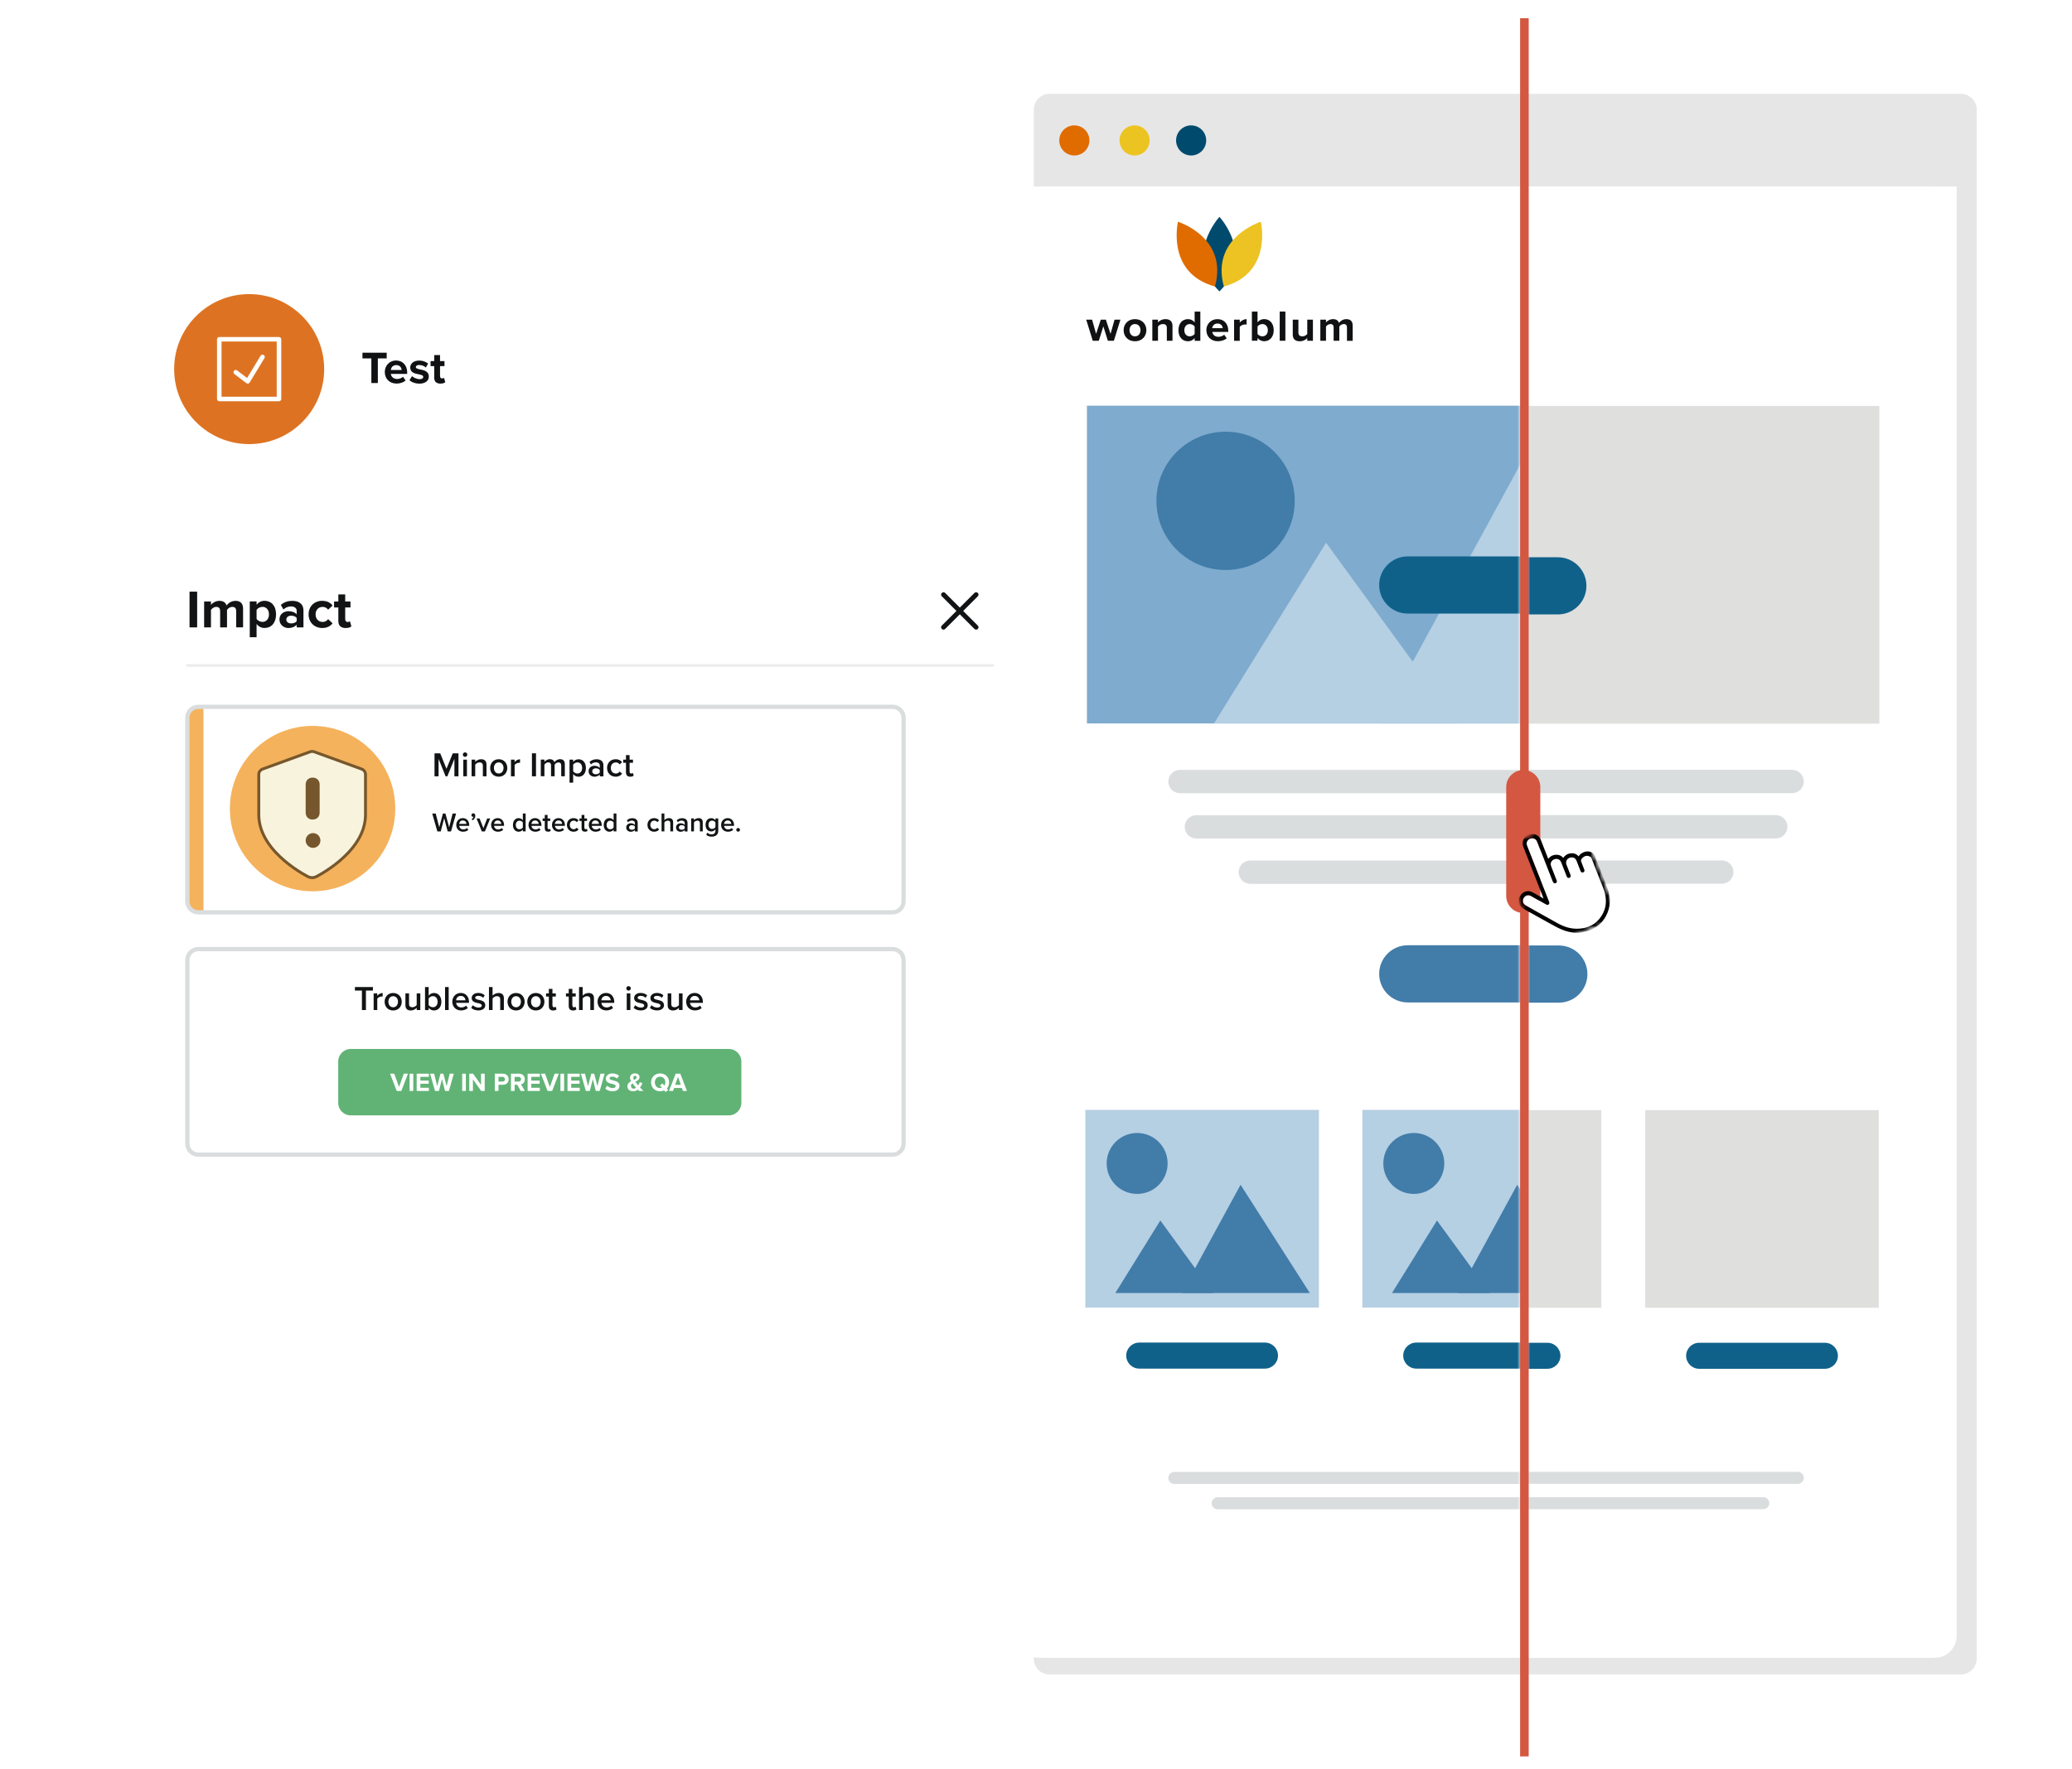 <?xml version="1.0" encoding="UTF-8"?>
<svg xmlns="http://www.w3.org/2000/svg" width="480" height="410" viewBox="0 0 480 410" fill="none">
  <g filter="url(#filter0_d_1_109)">
    <path d="M450.44 17.89H239.25C237.251 17.89 235.63 19.511 235.63 21.51V380.52C235.63 382.519 237.251 384.14 239.25 384.14H450.44C452.439 384.14 454.06 382.519 454.06 380.52V21.51C454.06 19.511 452.439 17.89 450.44 17.89Z" fill="#E7E6E7"></path>
  </g>
  <path d="M235.63 43.23H447.72V384.14H240.67C237.89 384.14 235.63 381.88 235.63 379.1V43.23Z" fill="white"></path>
  <path d="M241.19 43.23H453.28V379.1C453.28 381.88 451.02 384.14 448.24 384.14H241.19V43.23Z" fill="white"></path>
  <path d="M248.88 36.03C250.807 36.03 252.37 34.468 252.37 32.54C252.37 30.613 250.807 29.05 248.88 29.05C246.953 29.05 245.39 30.613 245.39 32.54C245.39 34.468 246.953 36.03 248.88 36.03Z" fill="#E06C00"></path>
  <path d="M262.84 36.03C264.767 36.03 266.33 34.468 266.33 32.54C266.33 30.613 264.767 29.05 262.84 29.05C260.912 29.05 259.35 30.613 259.35 32.54C259.35 34.468 260.912 36.03 262.84 36.03Z" fill="#ECC422"></path>
  <path d="M275.94 36.03C277.867 36.03 279.43 34.468 279.43 32.54C279.43 30.613 277.867 29.05 275.94 29.05C274.013 29.05 272.45 30.613 272.45 32.54C272.45 34.468 274.013 36.03 275.94 36.03Z" fill="#004B6D"></path>
  <mask id="mask0_1_109" style="mask-type:luminance" maskUnits="userSpaceOnUse" x="245" y="48" width="108" height="318">
    <path d="M352.17 48.45H245.22V365.39H352.17V48.45Z" fill="white"></path>
  </mask>
  <g mask="url(#mask0_1_109)">
    <path d="M434.12 94.01H251.8V167.64H434.12V94.01Z" fill="#7EABCE"></path>
    <path d="M305.54 257.19H251.43V303H305.54V257.19Z" fill="#B5CFE3"></path>
    <path d="M293.04 311.11H263.92C262.252 311.11 260.9 312.46 260.9 314.125C260.9 315.79 262.252 317.14 263.92 317.14H293.04C294.708 317.14 296.06 315.79 296.06 314.125C296.06 312.46 294.708 311.11 293.04 311.11Z" fill="#0F618A"></path>
    <path d="M369.71 257.19H315.6V303H369.71V257.19Z" fill="#B5CFE3"></path>
    <path d="M357.21 311.11H328.09C326.422 311.11 325.07 312.46 325.07 314.125C325.07 315.79 326.422 317.14 328.09 317.14H357.21C358.878 317.14 360.23 315.79 360.23 314.125C360.23 312.46 358.878 311.11 357.21 311.11Z" fill="#0F618A"></path>
    <path d="M359.87 219.04H326.12C322.464 219.04 319.5 222.004 319.5 225.66V225.67C319.5 229.326 322.464 232.29 326.12 232.29H359.87C363.526 232.29 366.49 229.326 366.49 225.67V225.66C366.49 222.004 363.526 219.04 359.87 219.04Z" fill="#427CA9"></path>
    <path d="M307.2 125.76L281.23 167.64H337.72L307.2 125.76Z" fill="#B5CFE3"></path>
    <path d="M353.54 105.12L319.48 167.64H393.54L353.54 105.12Z" fill="#B5CFE3"></path>
    <path d="M268.8 282.82L258.38 299.62H281.04L268.8 282.82Z" fill="#427CA9"></path>
    <path d="M287.39 274.54L273.73 299.62H303.43L287.39 274.54Z" fill="#427CA9"></path>
    <path d="M283.92 132.08C292.768 132.08 299.94 124.908 299.94 116.06C299.94 107.212 292.768 100.04 283.92 100.04C275.072 100.04 267.9 107.212 267.9 116.06C267.9 124.908 275.072 132.08 283.92 132.08Z" fill="#427CA9"></path>
    <path d="M263.43 276.66C267.329 276.66 270.49 273.499 270.49 269.6C270.49 265.701 267.329 262.54 263.43 262.54C259.531 262.54 256.37 265.701 256.37 269.6C256.37 273.499 259.531 276.66 263.43 276.66Z" fill="#427CA9"></path>
    <path d="M332.89 282.82L322.47 299.62H345.13L332.89 282.82Z" fill="#427CA9"></path>
    <path d="M351.48 274.54L337.81 299.62H367.52L351.48 274.54Z" fill="#427CA9"></path>
    <path d="M327.52 276.66C331.419 276.66 334.58 273.499 334.58 269.6C334.58 265.701 331.419 262.54 327.52 262.54C323.621 262.54 320.46 265.701 320.46 269.6C320.46 273.499 323.621 276.66 327.52 276.66Z" fill="#427CA9"></path>
    <path d="M282.5 50.25C282.5 50.25 274.16 59.19 282.5 67.53C290.84 59.19 282.5 50.25 282.5 50.25Z" fill="#004B6D"></path>
    <g style="mix-blend-mode:multiply">
      <path d="M272.89 51.38C272.89 51.38 270.08 63.28 281.46 66.39C284.57 55.02 272.89 51.38 272.89 51.38Z" fill="#E06C00"></path>
    </g>
    <g style="mix-blend-mode:multiply">
      <path d="M292.09 51.38C292.09 51.38 294.9 63.28 283.52 66.39C280.41 55.02 292.09 51.38 292.09 51.38Z" fill="#ECC323"></path>
    </g>
    <path d="M256.65 78.96L255.6 75.63L254.55 78.96H253.15L251.63 74.07H252.99L253.92 77.36L255.01 74.07H256.18L257.27 77.36L258.2 74.07H259.56L258.04 78.96H256.65Z" fill="#0F1112"></path>
    <path d="M260.3 76.51C260.3 75.12 261.29 73.95 262.93 73.95C264.57 73.95 265.57 75.12 265.57 76.51C265.57 77.9 264.58 79.08 262.93 79.08C261.28 79.08 260.3 77.9 260.3 76.51ZM264.21 76.51C264.21 75.75 263.75 75.09 262.93 75.09C262.11 75.09 261.66 75.75 261.66 76.51C261.66 77.27 262.11 77.94 262.93 77.94C263.75 77.94 264.21 77.28 264.21 76.51Z" fill="#0F1112"></path>
    <path d="M270.31 78.96V76C270.31 75.32 269.95 75.09 269.39 75.09C268.87 75.09 268.47 75.37 268.26 75.67V78.96H266.95V74.07H268.26V74.71C268.58 74.34 269.19 73.95 270 73.95C271.09 73.95 271.62 74.56 271.62 75.51V78.96H270.31Z" fill="#0F1112"></path>
    <path d="M276.75 78.96V78.33C276.36 78.82 275.81 79.08 275.21 79.08C273.95 79.08 273 78.15 273 76.52C273 74.89 273.94 73.95 275.21 73.95C275.8 73.95 276.35 74.2 276.75 74.7V72.21H278.07V78.97H276.75V78.96ZM276.75 77.38V75.65C276.53 75.33 276.06 75.09 275.62 75.09C274.88 75.09 274.36 75.67 274.36 76.52C274.36 77.37 274.88 77.94 275.62 77.94C276.06 77.94 276.54 77.71 276.75 77.38Z" fill="#0F1112"></path>
    <path d="M279.46 76.51C279.46 75.09 280.52 73.95 282.04 73.95C283.56 73.95 284.54 75.04 284.54 76.64V76.92H280.84C280.92 77.54 281.43 78.05 282.27 78.05C282.69 78.05 283.28 77.87 283.6 77.56L284.18 78.39C283.69 78.84 282.9 79.07 282.13 79.07C280.61 79.07 279.47 78.07 279.47 76.5L279.46 76.51ZM282.04 74.97C281.23 74.97 280.87 75.57 280.81 76.05H283.26C283.23 75.58 282.9 74.97 282.03 74.97H282.04Z" fill="#0F1112"></path>
    <path d="M285.89 78.96V74.07H287.2V74.74C287.55 74.3 288.17 73.95 288.79 73.95V75.21C288.7 75.19 288.57 75.18 288.43 75.18C288 75.18 287.42 75.42 287.2 75.74V78.97H285.89V78.96Z" fill="#0F1112"></path>
    <path d="M290.01 78.96V72.2H291.32V74.69C291.71 74.19 292.27 73.94 292.86 73.94C294.13 73.94 295.07 74.91 295.07 76.51C295.07 78.11 294.12 79.07 292.86 79.07C292.26 79.07 291.71 78.81 291.32 78.32V78.95H290.01V78.96ZM292.44 77.94C293.2 77.94 293.71 77.37 293.71 76.52C293.71 75.67 293.2 75.09 292.44 75.09C292.02 75.09 291.53 75.33 291.32 75.66V77.39C291.54 77.7 292.02 77.94 292.44 77.94Z" fill="#0F1112"></path>
    <path d="M296.46 78.96V72.2H297.77V78.96H296.46Z" fill="#0F1112"></path>
    <path d="M302.84 78.96V78.34C302.5 78.72 301.9 79.08 301.09 79.08C300 79.08 299.48 78.49 299.48 77.54V74.07H300.79V77.04C300.79 77.72 301.15 77.94 301.71 77.94C302.22 77.94 302.62 77.67 302.84 77.38V74.07H304.15V78.96H302.84Z" fill="#0F1112"></path>
    <path d="M312.04 78.96V75.87C312.04 75.41 311.83 75.09 311.3 75.09C310.84 75.09 310.45 75.39 310.27 75.66V78.96H308.95V75.87C308.95 75.41 308.74 75.09 308.21 75.09C307.76 75.09 307.37 75.39 307.18 75.67V78.96H305.87V74.07H307.18V74.71C307.39 74.42 308.05 73.95 308.81 73.95C309.57 73.95 310.01 74.28 310.19 74.84C310.48 74.39 311.14 73.95 311.9 73.95C312.82 73.95 313.36 74.43 313.36 75.43V78.97H312.04V78.96Z" fill="#0F1112"></path>
    <path d="M359.87 128.93H326.12C322.464 128.93 319.5 131.894 319.5 135.55V135.56C319.5 139.216 322.464 142.18 326.12 142.18H359.87C363.526 142.18 366.49 139.216 366.49 135.56V135.55C366.49 131.894 363.526 128.93 359.87 128.93Z" fill="#0F618A"></path>
    <path d="M415.26 178.4H273.36C271.863 178.4 270.65 179.611 270.65 181.105C270.65 182.599 271.863 183.81 273.36 183.81H415.26C416.757 183.81 417.97 182.599 417.97 181.105C417.97 179.611 416.757 178.4 415.26 178.4Z" fill="#DADDDE"></path>
    <path d="M411.46 188.9H277.15C275.653 188.9 274.44 190.111 274.44 191.605C274.44 193.099 275.653 194.31 277.15 194.31H411.46C412.957 194.31 414.17 193.099 414.17 191.605C414.17 190.111 412.957 188.9 411.46 188.9Z" fill="#DADDDE"></path>
    <path d="M398.96 199.4H289.65C288.153 199.4 286.94 200.611 286.94 202.105C286.94 203.599 288.153 204.81 289.65 204.81H398.96C400.457 204.81 401.67 203.599 401.67 202.105C401.67 200.611 400.457 199.4 398.96 199.4Z" fill="#DADDDE"></path>
    <path d="M416.58 341.08H272.04C271.272 341.08 270.65 341.702 270.65 342.47V342.48C270.65 343.248 271.272 343.87 272.04 343.87H416.58C417.348 343.87 417.97 343.248 417.97 342.48V342.47C417.97 341.702 417.348 341.08 416.58 341.08Z" fill="#DADDDE"></path>
    <path d="M408.57 346.95H282.09C281.322 346.95 280.7 347.572 280.7 348.34V348.35C280.7 349.118 281.322 349.74 282.09 349.74H408.57C409.338 349.74 409.96 349.118 409.96 348.35V348.34C409.96 347.572 409.338 346.95 408.57 346.95Z" fill="#DADDDE"></path>
  </g>
  <mask id="mask1_1_109" style="mask-type:luminance" maskUnits="userSpaceOnUse" x="353" y="54" width="89" height="318">
    <path d="M441.65 54.8H353.77V371.25H441.65V54.8Z" fill="white"></path>
  </mask>
  <g mask="url(#mask1_1_109)">
    <path d="M435.37 94.06H253.05V167.69H435.37V94.06Z" fill="#DFDFDE"></path>
    <path d="M415.16 178.38H273.26C271.763 178.38 270.55 179.591 270.55 181.085C270.55 182.579 271.763 183.79 273.26 183.79H415.16C416.657 183.79 417.87 182.579 417.87 181.085C417.87 179.591 416.657 178.38 415.16 178.38Z" fill="#DADDDE"></path>
    <path d="M411.37 188.88H277.06C275.563 188.88 274.35 190.091 274.35 191.585C274.35 193.079 275.563 194.29 277.06 194.29H411.37C412.867 194.29 414.08 193.079 414.08 191.585C414.08 190.091 412.867 188.88 411.37 188.88Z" fill="#DADDDE"></path>
    <path d="M398.87 199.38H289.56C288.063 199.38 286.85 200.591 286.85 202.085C286.85 203.579 288.063 204.79 289.56 204.79H398.87C400.367 204.79 401.58 203.579 401.58 202.085C401.58 200.591 400.367 199.38 398.87 199.38Z" fill="#DADDDE"></path>
    <path d="M416.48 341.05H271.94C271.172 341.05 270.55 341.672 270.55 342.44V342.45C270.55 343.218 271.172 343.84 271.94 343.84H416.48C417.248 343.84 417.87 343.218 417.87 342.45V342.44C417.87 341.672 417.248 341.05 416.48 341.05Z" fill="#DADDDE"></path>
    <path d="M408.48 346.93H282C281.232 346.93 280.61 347.552 280.61 348.32V348.33C280.61 349.098 281.232 349.72 282 349.72H408.48C409.248 349.72 409.87 349.098 409.87 348.33V348.32C409.87 347.552 409.248 346.93 408.48 346.93Z" fill="#DADDDE"></path>
    <path d="M370.96 257.24H316.85V303.05H370.96V257.24Z" fill="#DFDFDE"></path>
    <path d="M358.47 311.15H329.35C327.682 311.15 326.33 312.5 326.33 314.165C326.33 315.83 327.682 317.18 329.35 317.18H358.47C360.138 317.18 361.49 315.83 361.49 314.165C361.49 312.5 360.138 311.15 358.47 311.15Z" fill="#0F618A"></path>
    <path d="M435.24 257.24H381.13V303.05H435.24V257.24Z" fill="#DFDFDE"></path>
    <path d="M422.75 311.15H393.63C391.962 311.15 390.61 312.5 390.61 314.165C390.61 315.83 391.962 317.18 393.63 317.18H422.75C424.418 317.18 425.77 315.83 425.77 314.165C425.77 312.5 424.418 311.15 422.75 311.15Z" fill="#0F618A"></path>
    <path d="M361.12 219.09H327.37C323.714 219.09 320.75 222.054 320.75 225.71V225.72C320.75 229.376 323.714 232.34 327.37 232.34H361.12C364.776 232.34 367.74 229.376 367.74 225.72V225.71C367.74 222.054 364.776 219.09 361.12 219.09Z" fill="#427CA9"></path>
    <path d="M360.89 129.13H327.14C323.484 129.13 320.52 132.094 320.52 135.75V135.76C320.52 139.416 323.484 142.38 327.14 142.38H360.89C364.546 142.38 367.51 139.416 367.51 135.76V135.75C367.51 132.094 364.546 129.13 360.89 129.13Z" fill="#0F618A"></path>
  </g>
  <path d="M354.14 4.22H352.15V407H354.14V4.22Z" fill="#D45741"></path>
  <path d="M356.83 182.38C356.83 180.198 355.062 178.43 352.88 178.43C350.698 178.43 348.93 180.198 348.93 182.38V207.61C348.93 209.792 350.698 211.56 352.88 211.56C355.062 211.56 356.83 209.792 356.83 207.61V182.38Z" fill="#D45741"></path>
  <mask id="mask2_1_109" style="mask-type:luminance" maskUnits="userSpaceOnUse" x="346" y="188" width="30" height="33">
    <path d="M365.786 188.855L346.801 196.295L356.204 220.288L375.188 212.848L365.786 188.855Z" fill="white"></path>
  </mask>
  <g mask="url(#mask2_1_109)">
    <mask id="mask3_1_109" style="mask-type:luminance" maskUnits="userSpaceOnUse" x="346" y="188" width="30" height="33">
      <path d="M365.786 188.855L346.801 196.295L356.204 220.288L375.188 212.848L365.786 188.855Z" fill="white"></path>
    </mask>
    <g mask="url(#mask3_1_109)">
      <path d="M368.14 198.38C367.61 198.17 367.14 198.28 366.72 198.65C366.34 198.98 366.13 199.21 366.32 199.72C366.54 200.31 366.78 200.9 367.01 201.5C367.13 201.81 366.97 202.09 366.65 202.14C366.42 202.18 366.24 202.07 366.15 201.82C365.8 200.93 365.56 200.3 365.21 199.42C365.01 198.91 364.58 198.63 364.05 198.65C363.25 198.67 362.49 199.42 362.89 200.39C363.24 201.25 363.47 201.86 363.8 202.72C363.93 203.04 363.8 203.31 363.49 203.39C363.24 203.46 363.04 203.34 362.93 203.05C362.49 201.92 362.15 201.05 361.7 199.92C361.66 199.83 361.63 199.74 361.58 199.65C361.3 199.09 360.7 198.86 360.08 199.08C359.46 199.29 359.12 199.85 359.24 200.45C359.26 200.57 359.3 200.68 359.34 200.79C359.79 201.95 360.14 202.85 360.6 204.01C360.68 204.2 360.66 204.37 360.51 204.52C360.37 204.66 360.13 204.72 359.98 204.61C359.87 204.53 359.77 204.39 359.71 204.26C358.7 201.69 357.34 198.23 356.13 195.14C356.1 195.07 356.07 194.99 356.04 194.92C355.84 194.46 355.41 194.19 354.92 194.21C354.08 194.24 353.36 195 353.75 195.96C354.57 198 355.6 200.68 356.41 202.73C357.22 204.8 358.03 206.87 358.85 208.95C358.96 209.23 358.93 209.41 358.76 209.57C358.59 209.72 358.4 209.72 358.14 209.57C357.04 208.95 355.76 208.23 354.66 207.62C354.37 207.46 354.06 207.38 353.72 207.48C353.21 207.62 352.83 208.08 352.77 208.61C352.71 209.12 352.95 209.55 353.47 209.84C355.87 211.17 358.43 212.61 360.83 213.94C362.23 214.72 363.71 215.22 365.33 215.21C367.75 215.19 369.72 214.27 371.03 212.19C372.16 210.41 372.24 208.48 371.65 206.5C371.56 206.2 371.45 205.91 371.33 205.62C370.46 203.4 369.59 201.18 368.72 198.96C368.58 198.61 368.5 198.56 368.14 198.41" fill="white"></path>
      <path d="M357.57 208.17L357.46 207.88C356.03 204.24 354.36 199.98 352.94 196.34C352.85 196.11 352.78 195.86 352.75 195.61C352.63 194.61 353.29 193.68 354.28 193.38C355.49 193.02 356.51 193.51 356.97 194.69C357.39 195.76 358.16 197.72 358.58 198.8L358.66 199.01C359.1 198.45 359.66 198.13 360.35 198.07C361.05 198.01 361.65 198.24 362.14 198.78C362.56 198.18 363.12 197.82 363.85 197.73C364.58 197.65 365.19 197.87 365.7 198.43C365.92 198.11 366.19 197.84 366.53 197.65C367.68 197 369.02 197.21 369.51 198.44C370.48 200.88 371.45 203.31 372.37 205.77C373.09 207.67 373.16 209.61 372.38 211.53C371.53 213.61 370.01 215.01 367.88 215.72C365.83 216.4 363.79 216.22 361.83 215.41C360.84 215 359.9 214.46 358.95 213.94C357.01 212.88 354.91 211.69 352.98 210.62C352.22 210.19 351.79 209.56 351.84 208.66C351.9 207.51 352.84 206.54 353.92 206.5C354.38 206.48 354.79 206.63 355.18 206.85C355.9 207.25 356.79 207.76 357.56 208.19M356.42 202.73C357.23 204.8 358.04 206.87 358.86 208.95C358.97 209.23 358.94 209.41 358.77 209.57C358.6 209.72 358.41 209.72 358.15 209.57C357.05 208.95 355.77 208.23 354.67 207.62C354.38 207.46 354.07 207.38 353.73 207.48C353.22 207.62 352.84 208.08 352.78 208.61C352.72 209.12 352.96 209.55 353.48 209.84C355.88 211.17 358.44 212.61 360.84 213.94C362.24 214.72 363.72 215.22 365.34 215.21C367.76 215.19 369.73 214.27 371.04 212.19C372.17 210.41 372.25 208.48 371.66 206.5C371.57 206.2 371.46 205.91 371.34 205.62C370.47 203.4 369.6 201.18 368.73 198.96C368.59 198.61 368.51 198.56 368.15 198.41C367.62 198.2 367.15 198.31 366.73 198.68C366.35 199.01 366.14 199.24 366.33 199.75C366.55 200.34 366.79 200.93 367.02 201.53C367.14 201.84 366.98 202.12 366.66 202.17C366.43 202.21 366.25 202.1 366.16 201.85C365.81 200.96 365.57 200.33 365.22 199.45C365.02 198.94 364.59 198.66 364.06 198.68C363.26 198.7 362.5 199.45 362.9 200.42C363.25 201.28 363.48 201.89 363.82 202.75C363.95 203.07 363.82 203.34 363.51 203.42C363.26 203.49 363.06 203.37 362.95 203.08C362.51 201.95 362.17 201.08 361.72 199.95C361.68 199.86 361.65 199.77 361.6 199.68C361.32 199.12 360.72 198.89 360.1 199.11C359.48 199.32 359.14 199.88 359.26 200.48C359.28 200.6 359.32 200.71 359.36 200.82C359.81 201.98 360.16 202.88 360.62 204.04C360.7 204.23 360.68 204.4 360.53 204.55C360.39 204.69 360.15 204.75 360 204.64C359.89 204.56 359.79 204.42 359.73 204.29C358.72 201.72 357.36 198.26 356.15 195.17C356.12 195.1 356.09 195.02 356.06 194.95C355.86 194.49 355.43 194.22 354.94 194.24C354.1 194.27 353.38 195.03 353.76 195.99C354.58 198.03 355.62 200.71 356.42 202.76" fill="black"></path>
    </g>
  </g>
  <g filter="url(#filter1_d_1_109)">
    <path d="M179.14 61.6H35.49C33.408 61.6 31.72 63.288 31.72 65.37V105.69C31.72 107.772 33.408 109.46 35.49 109.46H179.14C181.222 109.46 182.91 107.772 182.91 105.69V65.37C182.91 63.288 181.222 61.6 179.14 61.6Z" fill="white"></path>
  </g>
  <path d="M57.72 102.91C67.319 102.91 75.1 95.129 75.1 85.53C75.1 75.931 67.319 68.15 57.72 68.15C48.121 68.15 40.34 75.931 40.34 85.53C40.34 95.129 48.121 102.91 57.72 102.91Z" fill="#DD7322"></path>
  <path d="M86.03 88.76V83.05H83.97V81.73H89.58V83.05H87.53V88.76H86.02H86.03Z" fill="#0F1112"></path>
  <path d="M91.78 83.54C93.3 83.54 94.33 84.68 94.33 86.34V86.64H90.54C90.62 87.28 91.14 87.82 92.01 87.82C92.48 87.82 93.04 87.63 93.37 87.31L93.96 88.17C93.44 88.64 92.65 88.88 91.86 88.88C90.31 88.88 89.14 87.84 89.14 86.2C89.14 84.72 90.23 83.53 91.78 83.53V83.54ZM90.53 85.73H93.04C93.01 85.24 92.67 84.6 91.79 84.6C90.96 84.6 90.6 85.22 90.54 85.73H90.53Z" fill="#0F1112"></path>
  <path d="M95.44 87.16C95.81 87.51 96.57 87.86 97.2 87.86C97.78 87.86 98.05 87.66 98.05 87.34C98.05 86.98 97.61 86.86 97.03 86.74C96.15 86.57 95.03 86.36 95.03 85.15C95.03 84.3 95.78 83.55 97.12 83.55C97.99 83.55 98.67 83.85 99.17 84.25L98.64 85.17C98.33 84.84 97.75 84.58 97.13 84.58C96.64 84.58 96.33 84.76 96.33 85.05C96.33 85.37 96.73 85.48 97.3 85.6C98.18 85.77 99.34 86 99.34 87.27C99.34 88.21 98.55 88.9 97.14 88.9C96.25 88.9 95.4 88.61 94.86 88.11L95.44 87.17V87.16Z" fill="#0F1112"></path>
  <path d="M100.59 87.5V84.84H99.75V83.67H100.59V82.28H101.94V83.67H102.97V84.84H101.94V87.14C101.94 87.46 102.11 87.7 102.4 87.7C102.6 87.7 102.79 87.63 102.86 87.55L103.15 88.56C102.95 88.74 102.59 88.89 102.03 88.89C101.09 88.89 100.59 88.41 100.59 87.5Z" fill="#0F1112"></path>
  <path d="M54.62 86.26L57.39 88.36L60.82 82.71" stroke="white" stroke-width="1.05" stroke-linecap="round" stroke-linejoin="round"></path>
  <path d="M64.63 78.62H50.8V92.45H64.63V78.62Z" stroke="white" stroke-width="1.05" stroke-linecap="round" stroke-linejoin="round"></path>
  <g filter="url(#filter2_d_1_109)">
    <path d="M241.54 123.68H34.97C32.987 123.68 31.38 125.287 31.38 127.27V280.57C31.38 282.553 32.987 284.16 34.97 284.16H241.54C243.523 284.16 245.13 282.553 245.13 280.57V127.27C245.13 125.287 243.523 123.68 241.54 123.68Z" fill="white"></path>
  </g>
  <path d="M43.91 145.38V137.1H45.67V145.38H43.91Z" fill="#111314"></path>
  <path d="M54.72 145.38V141.59C54.72 141.03 54.47 140.63 53.83 140.63C53.27 140.63 52.81 141 52.59 141.33V145.38H51V141.59C51 141.03 50.75 140.63 50.11 140.63C49.56 140.63 49.1 141 48.87 141.34V145.38H47.29V139.38H48.87V140.16C49.12 139.8 49.91 139.23 50.83 139.23C51.75 139.23 52.27 139.64 52.49 140.32C52.84 139.77 53.63 139.23 54.55 139.23C55.66 139.23 56.31 139.81 56.31 141.04V145.37H54.72V145.38Z" fill="#111314"></path>
  <path d="M59.44 147.66H57.86V139.37H59.44V140.13C59.9 139.55 60.56 139.22 61.29 139.22C62.83 139.22 63.95 140.36 63.95 142.36C63.95 144.36 62.83 145.52 61.29 145.52C60.58 145.52 59.92 145.22 59.44 144.6V147.66ZM60.79 140.63C60.28 140.63 59.7 140.93 59.44 141.31V143.43C59.7 143.8 60.28 144.11 60.79 144.11C61.7 144.11 62.31 143.4 62.31 142.36C62.31 141.32 61.7 140.62 60.79 140.62V140.63Z" fill="#111314"></path>
  <path d="M68.73 145.38V144.76C68.32 145.24 67.61 145.53 66.83 145.53C65.87 145.53 64.74 144.88 64.74 143.54C64.74 142.2 65.87 141.63 66.83 141.63C67.62 141.63 68.33 141.88 68.73 142.36V141.53C68.73 140.92 68.21 140.52 67.41 140.52C66.76 140.52 66.17 140.76 65.66 141.23L65.06 140.17C65.79 139.52 66.74 139.23 67.68 139.23C69.05 139.23 70.3 139.78 70.3 141.5V145.38H68.72H68.73ZM68.73 143.19C68.47 142.84 67.97 142.67 67.46 142.67C66.84 142.67 66.33 143 66.33 143.58C66.33 144.16 66.84 144.46 67.46 144.46C67.97 144.46 68.47 144.29 68.73 143.94V143.19Z" fill="#111314"></path>
  <path d="M74.67 139.23C75.9 139.23 76.64 139.76 77.04 140.32L76.01 141.28C75.72 140.87 75.29 140.63 74.74 140.63C73.78 140.63 73.11 141.33 73.11 142.37C73.11 143.41 73.78 144.12 74.74 144.12C75.29 144.12 75.72 143.87 76.01 143.47L77.04 144.43C76.64 144.99 75.9 145.52 74.67 145.52C72.82 145.52 71.49 144.22 71.49 142.36C71.49 140.5 72.82 139.22 74.67 139.22V139.23Z" fill="#111314"></path>
  <path d="M78.38 143.89V140.76H77.39V139.38H78.38V137.74H79.97V139.38H81.19V140.76H79.97V143.47C79.97 143.84 80.17 144.13 80.52 144.13C80.76 144.13 80.98 144.04 81.07 143.96L81.4 145.15C81.16 145.36 80.74 145.53 80.08 145.53C78.97 145.53 78.38 144.96 78.38 143.89Z" fill="#111314"></path>
  <path d="M223.13 141.57L226.52 138.18C226.74 137.96 226.74 137.61 226.52 137.4C226.3 137.19 225.95 137.18 225.74 137.4L222.35 140.79L218.96 137.4C218.74 137.18 218.39 137.18 218.18 137.4C217.97 137.62 217.96 137.97 218.18 138.18L221.57 141.57L218.18 144.96C217.96 145.18 217.96 145.53 218.18 145.74C218.29 145.85 218.43 145.9 218.57 145.9C218.71 145.9 218.85 145.85 218.96 145.74L222.35 142.35L225.74 145.74C225.85 145.85 225.99 145.9 226.13 145.9C226.27 145.9 226.41 145.85 226.52 145.74C226.74 145.52 226.74 145.17 226.52 144.96L223.13 141.57Z" fill="#111314"></path>
  <path d="M46.53 163.78H47.14V211.41H46.53C44.81 211.41 43.41 210.01 43.41 208.29V166.91C43.41 165.19 44.81 163.79 46.53 163.79V163.78Z" fill="#F5B25C"></path>
  <path d="M43.4 154.2H230.01" stroke="#ECECEC" stroke-width="0.62" stroke-linecap="round" stroke-linejoin="round"></path>
  <path d="M105.27 179.89V175.85L103.63 179.89H103.23L101.6 175.85V179.89H100.66V174.56H101.98L103.43 178.15L104.89 174.56H106.21V179.89H105.27Z" fill="#111314"></path>
  <path d="M107.22 174.86C107.22 174.57 107.46 174.34 107.74 174.34C108.02 174.34 108.26 174.57 108.26 174.86C108.26 175.15 108.03 175.38 107.74 175.38C107.45 175.38 107.22 175.15 107.22 174.86ZM107.33 179.88V176.02H108.17V179.88H107.33Z" fill="#111314"></path>
  <path d="M111.86 179.89V177.47C111.86 176.87 111.56 176.67 111.08 176.67C110.65 176.67 110.28 176.93 110.09 177.19V179.88H109.25V176.02H110.09V176.55C110.35 176.25 110.84 175.93 111.45 175.93C112.28 175.93 112.7 176.38 112.7 177.17V179.89H111.86Z" fill="#111314"></path>
  <path d="M113.55 177.95C113.55 176.85 114.31 175.93 115.53 175.93C116.75 175.93 117.52 176.85 117.52 177.95C117.52 179.05 116.77 179.98 115.53 179.98C114.29 179.98 113.55 179.06 113.55 177.95ZM116.65 177.95C116.65 177.27 116.25 176.67 115.53 176.67C114.81 176.67 114.42 177.27 114.42 177.95C114.42 178.63 114.82 179.24 115.53 179.24C116.24 179.24 116.65 178.64 116.65 177.95Z" fill="#111314"></path>
  <path d="M118.37 179.89V176.03H119.21V176.6C119.5 176.23 119.96 175.94 120.47 175.94V176.77C120.4 176.75 120.31 176.75 120.21 176.75C119.86 176.75 119.39 176.99 119.22 177.26V179.89H118.38H118.37Z" fill="#111314"></path>
  <path d="M123.23 179.89V174.56H124.17V179.89H123.23Z" fill="#111314"></path>
  <path d="M130.01 179.89V177.37C130.01 176.95 129.82 176.67 129.38 176.67C129 176.67 128.65 176.93 128.49 177.18V179.88H127.65V177.36C127.65 176.94 127.47 176.66 127.01 176.66C126.64 176.66 126.3 176.92 126.12 177.18V179.87H125.28V176.01H126.12V176.54C126.28 176.3 126.79 175.92 127.38 175.92C127.97 175.92 128.31 176.21 128.43 176.63C128.65 176.28 129.17 175.92 129.74 175.92C130.45 175.92 130.85 176.3 130.85 177.09V179.88H130.01V179.89Z" fill="#111314"></path>
  <path d="M132.78 181.36H131.94V176.03H132.78V176.56C133.07 176.18 133.52 175.94 134.02 175.94C135.02 175.94 135.73 176.69 135.73 177.96C135.73 179.23 135.02 179.99 134.02 179.99C133.53 179.99 133.09 179.77 132.78 179.36V181.37V181.36ZM133.77 176.67C133.38 176.67 132.96 176.9 132.78 177.19V178.72C132.96 179 133.38 179.24 133.77 179.24C134.43 179.24 134.86 178.7 134.86 177.95C134.86 177.2 134.44 176.67 133.77 176.67Z" fill="#111314"></path>
  <path d="M138.94 179.89V179.47C138.65 179.8 138.21 179.98 137.69 179.98C137.06 179.98 136.35 179.56 136.35 178.7C136.35 177.84 137.06 177.45 137.69 177.45C138.21 177.45 138.66 177.62 138.94 177.95V177.37C138.94 176.92 138.57 176.65 138.04 176.65C137.61 176.65 137.23 176.81 136.9 177.14L136.56 176.56C137.01 176.14 137.57 175.94 138.18 175.94C139.04 175.94 139.79 176.3 139.79 177.34V179.9H138.95L138.94 179.89ZM138.94 178.43C138.75 178.17 138.39 178.03 138.02 178.03C137.55 178.03 137.2 178.3 137.2 178.73C137.2 179.16 137.55 179.42 138.02 179.42C138.39 179.42 138.75 179.28 138.94 179.02V178.44V178.43Z" fill="#111314"></path>
  <path d="M142.63 175.93C143.38 175.93 143.84 176.25 144.11 176.62L143.56 177.13C143.34 176.83 143.05 176.67 142.67 176.67C141.97 176.67 141.5 177.2 141.5 177.95C141.5 178.7 141.96 179.24 142.67 179.24C143.05 179.24 143.34 179.08 143.56 178.78L144.11 179.29C143.84 179.66 143.38 179.98 142.63 179.98C141.45 179.98 140.63 179.12 140.63 177.95C140.63 176.78 141.45 175.93 142.63 175.93Z" fill="#111314"></path>
  <path d="M145.01 178.99V176.76H144.37V176.02H145.01V174.97H145.85V176.02H146.64V176.76H145.85V178.78C145.85 179.04 145.98 179.24 146.22 179.24C146.38 179.24 146.53 179.18 146.6 179.1L146.8 179.73C146.65 179.87 146.4 179.98 146.01 179.98C145.36 179.98 145.02 179.63 145.02 178.99H145.01Z" fill="#111314"></path>
  <path d="M83.84 234.05V229.54H82.22V228.72H86.39V229.54H84.77V234.05H83.83H83.84Z" fill="#111314"></path>
  <path d="M86.56 234.05V230.19H87.4V230.76C87.69 230.39 88.15 230.1 88.65 230.1V230.93C88.58 230.91 88.49 230.91 88.39 230.91C88.04 230.91 87.57 231.15 87.4 231.42V234.05H86.56Z" fill="#111314"></path>
  <path d="M89.1 232.12C89.1 231.02 89.86 230.1 91.08 230.1C92.3 230.1 93.07 231.02 93.07 232.12C93.07 233.22 92.32 234.15 91.08 234.15C89.84 234.15 89.1 233.23 89.1 232.12ZM92.2 232.12C92.2 231.44 91.8 230.84 91.08 230.84C90.36 230.84 89.97 231.44 89.97 232.12C89.97 232.8 90.37 233.41 91.08 233.41C91.79 233.41 92.2 232.81 92.2 232.12Z" fill="#111314"></path>
  <path d="M96.53 234.05V233.54C96.25 233.85 95.77 234.15 95.16 234.15C94.33 234.15 93.92 233.72 93.92 232.93V230.19H94.76V232.62C94.76 233.22 95.06 233.4 95.54 233.4C95.96 233.4 96.33 233.16 96.53 232.9V230.19H97.37V234.05H96.53Z" fill="#111314"></path>
  <path d="M98.46 234.05V228.72H99.3V230.73C99.6 230.32 100.05 230.1 100.54 230.1C101.53 230.1 102.25 230.88 102.25 232.13C102.25 233.38 101.52 234.15 100.54 234.15C100.04 234.15 99.6 233.91 99.3 233.53V234.06H98.46V234.05ZM99.3 232.89C99.48 233.18 99.9 233.4 100.29 233.4C100.96 233.4 101.38 232.87 101.38 232.12C101.38 231.37 100.96 230.83 100.29 230.83C99.9 230.83 99.48 231.07 99.3 231.36V232.89Z" fill="#111314"></path>
  <path d="M103.1 234.05V228.72H103.94V234.05H103.1Z" fill="#111314"></path>
  <path d="M106.75 230.09C107.91 230.09 108.65 230.98 108.65 232.19V232.39H105.67C105.73 232.97 106.17 233.45 106.9 233.45C107.28 233.45 107.72 233.3 107.99 233.03L108.37 233.58C107.99 233.95 107.42 234.14 106.8 234.14C105.64 234.14 104.78 233.33 104.78 232.11C104.78 230.99 105.6 230.09 106.74 230.09H106.75ZM105.66 231.8H107.83C107.81 231.34 107.5 230.78 106.74 230.78C106.02 230.78 105.69 231.33 105.65 231.8H105.66Z" fill="#111314"></path>
  <path d="M109.54 232.94C109.81 233.22 110.35 233.48 110.85 233.48C111.35 233.48 111.61 233.3 111.61 233.01C111.61 232.67 111.2 232.55 110.73 232.45C110.07 232.31 109.27 232.13 109.27 231.27C109.27 230.64 109.81 230.09 110.79 230.09C111.45 230.09 111.94 230.32 112.29 230.63L111.94 231.22C111.71 230.96 111.28 230.76 110.8 230.76C110.36 230.76 110.08 230.92 110.08 231.19C110.08 231.49 110.46 231.59 110.92 231.69C111.59 231.83 112.42 232.03 112.42 232.94C112.42 233.62 111.85 234.14 110.81 234.14C110.15 234.14 109.55 233.93 109.15 233.54L109.53 232.93L109.54 232.94Z" fill="#111314"></path>
  <path d="M115.88 234.05V231.62C115.88 231.02 115.57 230.84 115.1 230.84C114.68 230.84 114.31 231.1 114.11 231.36V234.05H113.27V228.72H114.11V230.72C114.37 230.42 114.87 230.1 115.48 230.1C116.31 230.1 116.73 230.53 116.73 231.32V234.05H115.89H115.88Z" fill="#111314"></path>
  <path d="M117.57 232.12C117.57 231.02 118.33 230.1 119.55 230.1C120.77 230.1 121.54 231.02 121.54 232.12C121.54 233.22 120.79 234.15 119.55 234.15C118.31 234.15 117.57 233.23 117.57 232.12ZM120.67 232.12C120.67 231.44 120.27 230.84 119.55 230.84C118.83 230.84 118.44 231.44 118.44 232.12C118.44 232.8 118.84 233.41 119.55 233.41C120.26 233.41 120.67 232.81 120.67 232.12Z" fill="#111314"></path>
  <path d="M122.15 232.12C122.15 231.02 122.91 230.1 124.13 230.1C125.35 230.1 126.12 231.02 126.12 232.12C126.12 233.22 125.37 234.15 124.13 234.15C122.89 234.15 122.15 233.23 122.15 232.12ZM125.25 232.12C125.25 231.44 124.85 230.84 124.13 230.84C123.41 230.84 123.02 231.44 123.02 232.12C123.02 232.8 123.42 233.41 124.13 233.41C124.84 233.41 125.25 232.81 125.25 232.12Z" fill="#111314"></path>
  <path d="M127.14 233.16V230.93H126.5V230.19H127.14V229.14H127.98V230.19H128.76V230.93H127.98V232.95C127.98 233.21 128.11 233.41 128.35 233.41C128.51 233.41 128.66 233.35 128.73 233.27L128.93 233.9C128.78 234.04 128.53 234.15 128.14 234.15C127.49 234.15 127.15 233.8 127.15 233.16H127.14Z" fill="#111314"></path>
  <path d="M131.75 233.16V230.93H131.11V230.19H131.75V229.14H132.59V230.19H133.37V230.93H132.59V232.95C132.59 233.21 132.72 233.41 132.96 233.41C133.12 233.41 133.27 233.35 133.34 233.27L133.54 233.9C133.39 234.04 133.14 234.15 132.75 234.15C132.1 234.15 131.76 233.8 131.76 233.16H131.75Z" fill="#111314"></path>
  <path d="M136.75 234.05V231.62C136.75 231.02 136.44 230.84 135.97 230.84C135.55 230.84 135.18 231.1 134.98 231.36V234.05H134.14V228.72H134.98V230.72C135.24 230.42 135.74 230.1 136.35 230.1C137.18 230.1 137.6 230.53 137.6 231.32V234.05H136.76H136.75Z" fill="#111314"></path>
  <path d="M140.4 230.09C141.56 230.09 142.3 230.98 142.3 232.19V232.39H139.32C139.38 232.97 139.82 233.45 140.55 233.45C140.93 233.45 141.37 233.3 141.64 233.03L142.02 233.58C141.64 233.95 141.07 234.14 140.45 234.14C139.29 234.14 138.43 233.33 138.43 232.11C138.43 230.99 139.25 230.09 140.39 230.09H140.4ZM139.31 231.8H141.48C141.46 231.34 141.15 230.78 140.39 230.78C139.67 230.78 139.34 231.33 139.3 231.8H139.31Z" fill="#111314"></path>
  <path d="M145.09 229.03C145.09 228.74 145.33 228.51 145.61 228.51C145.89 228.51 146.13 228.74 146.13 229.03C146.13 229.32 145.9 229.55 145.61 229.55C145.32 229.55 145.09 229.32 145.09 229.03ZM145.19 234.05V230.19H146.03V234.05H145.19Z" fill="#111314"></path>
  <path d="M147.17 232.94C147.44 233.22 147.98 233.48 148.48 233.48C148.98 233.48 149.24 233.3 149.24 233.01C149.24 232.67 148.83 232.55 148.36 232.45C147.7 232.31 146.9 232.13 146.9 231.27C146.9 230.64 147.44 230.09 148.42 230.09C149.08 230.09 149.57 230.32 149.92 230.63L149.57 231.22C149.34 230.96 148.91 230.76 148.43 230.76C147.99 230.76 147.71 230.92 147.71 231.19C147.71 231.49 148.09 231.59 148.55 231.69C149.22 231.83 150.05 232.03 150.05 232.94C150.05 233.62 149.48 234.14 148.44 234.14C147.78 234.14 147.18 233.93 146.78 233.54L147.16 232.93L147.17 232.94Z" fill="#111314"></path>
  <path d="M150.94 232.94C151.21 233.22 151.75 233.48 152.25 233.48C152.75 233.48 153.01 233.3 153.01 233.01C153.01 232.67 152.6 232.55 152.13 232.45C151.47 232.31 150.67 232.13 150.67 231.27C150.67 230.64 151.21 230.09 152.19 230.09C152.85 230.09 153.34 230.32 153.69 230.63L153.34 231.22C153.11 230.96 152.68 230.76 152.2 230.76C151.76 230.76 151.48 230.92 151.48 231.19C151.48 231.49 151.86 231.59 152.32 231.69C152.99 231.83 153.82 232.03 153.82 232.94C153.82 233.62 153.25 234.14 152.21 234.14C151.55 234.14 150.95 233.93 150.55 233.54L150.93 232.93L150.94 232.94Z" fill="#111314"></path>
  <path d="M157.28 234.05V233.54C157 233.85 156.52 234.15 155.91 234.15C155.08 234.15 154.67 233.72 154.67 232.93V230.19H155.51V232.62C155.51 233.22 155.81 233.4 156.29 233.4C156.71 233.4 157.08 233.16 157.28 232.9V230.19H158.12V234.05H157.28Z" fill="#111314"></path>
  <path d="M160.93 230.09C162.09 230.09 162.83 230.98 162.83 232.19V232.39H159.85C159.91 232.97 160.35 233.45 161.08 233.45C161.46 233.45 161.9 233.3 162.17 233.03L162.55 233.58C162.17 233.95 161.6 234.14 160.98 234.14C159.82 234.14 158.96 233.33 158.96 232.11C158.96 230.99 159.78 230.09 160.92 230.09H160.93ZM159.84 231.8H162.01C161.99 231.34 161.68 230.78 160.92 230.78C160.2 230.78 159.87 231.33 159.83 231.8H159.84Z" fill="#111314"></path>
  <path d="M103.71 192.66L102.9 189.6L102.1 192.66H101.32L100.13 188.52H100.94L101.75 191.71L102.61 188.52H103.19L104.05 191.71L104.85 188.52H105.66L104.48 192.66H103.7H103.71Z" fill="#111314"></path>
  <path d="M107.22 189.58C108.12 189.58 108.7 190.27 108.7 191.21V191.37H106.38C106.43 191.82 106.77 192.2 107.34 192.2C107.63 192.2 107.98 192.08 108.19 191.87L108.49 192.3C108.19 192.59 107.75 192.73 107.27 192.73C106.37 192.73 105.7 192.1 105.7 191.15C105.7 190.28 106.33 189.58 107.22 189.58ZM106.37 190.91H108.06C108.05 190.56 107.81 190.12 107.22 190.12C106.63 190.12 106.41 190.55 106.37 190.91Z" fill="#111314"></path>
  <path d="M109.24 189.84C109.44 189.72 109.64 189.47 109.69 189.26C109.67 189.26 109.62 189.28 109.58 189.28C109.37 189.28 109.21 189.12 109.21 188.89C109.21 188.66 109.4 188.46 109.63 188.46C109.89 188.46 110.11 188.67 110.11 189.02C110.11 189.45 109.87 189.84 109.53 190.08L109.24 189.84Z" fill="#111314"></path>
  <path d="M111.62 192.66L110.4 189.66H111.1L111.98 191.91L112.86 189.66H113.56L112.34 192.66H111.64H111.62Z" fill="#111314"></path>
  <path d="M115.29 189.58C116.19 189.58 116.77 190.27 116.77 191.21V191.37H114.45C114.5 191.82 114.84 192.2 115.41 192.2C115.7 192.2 116.05 192.08 116.26 191.87L116.56 192.3C116.26 192.59 115.82 192.73 115.34 192.73C114.44 192.73 113.77 192.1 113.77 191.15C113.77 190.28 114.4 189.58 115.29 189.58ZM114.45 190.91H116.14C116.13 190.56 115.88 190.12 115.29 190.12C114.73 190.12 114.48 190.55 114.45 190.91Z" fill="#111314"></path>
  <path d="M121.12 192.66V192.25C120.89 192.55 120.54 192.73 120.16 192.73C119.39 192.73 118.83 192.15 118.83 191.16C118.83 190.17 119.39 189.58 120.16 189.58C120.53 189.58 120.88 189.75 121.12 190.07V188.51H121.77V192.65H121.12V192.66ZM121.12 190.57C120.97 190.35 120.66 190.17 120.34 190.17C119.82 190.17 119.49 190.59 119.49 191.17C119.49 191.75 119.82 192.16 120.34 192.16C120.65 192.16 120.97 191.99 121.12 191.76V190.57Z" fill="#111314"></path>
  <path d="M123.95 189.58C124.85 189.58 125.43 190.27 125.43 191.21V191.37H123.11C123.16 191.82 123.5 192.2 124.07 192.2C124.36 192.2 124.71 192.08 124.92 191.87L125.22 192.3C124.92 192.59 124.48 192.73 124 192.73C123.1 192.73 122.43 192.1 122.43 191.15C122.43 190.28 123.06 189.58 123.95 189.58ZM123.11 190.91H124.8C124.79 190.56 124.54 190.12 123.95 190.12C123.39 190.12 123.14 190.55 123.11 190.91Z" fill="#111314"></path>
  <path d="M126.2 191.96V190.23H125.7V189.66H126.2V188.84H126.85V189.66H127.46V190.23H126.85V191.8C126.85 192.01 126.95 192.15 127.14 192.15C127.26 192.15 127.38 192.1 127.43 192.04L127.58 192.53C127.46 192.64 127.27 192.72 126.97 192.72C126.47 192.72 126.2 192.45 126.2 191.95V191.96Z" fill="#111314"></path>
  <path d="M129.39 189.58C130.29 189.58 130.87 190.27 130.87 191.21V191.37H128.55C128.6 191.82 128.94 192.2 129.51 192.2C129.8 192.2 130.15 192.08 130.36 191.87L130.66 192.3C130.36 192.59 129.92 192.73 129.44 192.73C128.54 192.73 127.87 192.1 127.87 191.15C127.87 190.28 128.5 189.58 129.39 189.58ZM128.54 190.91H130.23C130.22 190.56 129.98 190.12 129.39 190.12C128.8 190.12 128.58 190.55 128.54 190.91Z" fill="#111314"></path>
  <path d="M132.88 189.58C133.46 189.58 133.82 189.83 134.03 190.11L133.6 190.51C133.43 190.27 133.2 190.16 132.91 190.16C132.37 190.16 132 190.57 132 191.15C132 191.73 132.36 192.15 132.91 192.15C133.2 192.15 133.43 192.03 133.6 191.8L134.03 192.2C133.82 192.49 133.46 192.73 132.88 192.73C131.97 192.73 131.33 192.07 131.33 191.15C131.33 190.23 131.97 189.58 132.88 189.58Z" fill="#111314"></path>
  <path d="M134.73 191.96V190.23H134.23V189.66H134.73V188.84H135.38V189.66H135.99V190.23H135.38V191.8C135.38 192.01 135.48 192.15 135.67 192.15C135.79 192.15 135.91 192.1 135.96 192.04L136.11 192.53C135.99 192.64 135.8 192.72 135.5 192.72C135 192.72 134.73 192.45 134.73 191.95V191.96Z" fill="#111314"></path>
  <path d="M137.92 189.58C138.82 189.58 139.4 190.27 139.4 191.21V191.37H137.08C137.13 191.82 137.47 192.2 138.04 192.2C138.33 192.2 138.68 192.08 138.89 191.87L139.19 192.3C138.89 192.59 138.45 192.73 137.97 192.73C137.07 192.73 136.4 192.1 136.4 191.15C136.4 190.28 137.03 189.58 137.92 189.58ZM137.07 190.91H138.76C138.75 190.56 138.51 190.12 137.92 190.12C137.33 190.12 137.11 190.55 137.07 190.91Z" fill="#111314"></path>
  <path d="M142.15 192.66V192.25C141.92 192.55 141.57 192.73 141.19 192.73C140.42 192.73 139.86 192.15 139.86 191.16C139.86 190.17 140.42 189.58 141.19 189.58C141.56 189.58 141.91 189.75 142.15 190.07V188.51H142.8V192.65H142.15V192.66ZM142.15 190.57C142 190.35 141.69 190.17 141.37 190.17C140.85 190.17 140.52 190.59 140.52 191.17C140.52 191.75 140.85 192.16 141.37 192.16C141.68 192.16 142 191.99 142.15 191.76V190.57Z" fill="#111314"></path>
  <path d="M147.08 192.66V192.34C146.86 192.59 146.51 192.74 146.11 192.74C145.62 192.74 145.07 192.41 145.07 191.75C145.07 191.09 145.62 190.77 146.11 190.77C146.51 190.77 146.86 190.9 147.08 191.16V190.71C147.08 190.36 146.79 190.15 146.38 190.15C146.04 190.15 145.75 190.27 145.49 190.53L145.22 190.08C145.57 189.75 146 189.6 146.48 189.6C147.14 189.6 147.73 189.88 147.73 190.69V192.68H147.08V192.66ZM147.08 191.52C146.93 191.31 146.65 191.21 146.37 191.21C146 191.21 145.73 191.42 145.73 191.75C145.73 192.08 146 192.28 146.37 192.28C146.66 192.28 146.93 192.17 147.08 191.97V191.52Z" fill="#111314"></path>
  <path d="M151.54 189.58C152.12 189.58 152.48 189.83 152.69 190.11L152.26 190.51C152.09 190.27 151.86 190.16 151.57 190.16C151.02 190.16 150.66 190.57 150.66 191.15C150.66 191.73 151.02 192.15 151.57 192.15C151.86 192.15 152.09 192.03 152.26 191.8L152.69 192.2C152.48 192.49 152.13 192.73 151.54 192.73C150.63 192.73 149.99 192.07 149.99 191.15C149.99 190.23 150.63 189.58 151.54 189.58Z" fill="#111314"></path>
  <path d="M155.29 192.66V190.77C155.29 190.3 155.05 190.16 154.68 190.16C154.35 190.16 154.06 190.36 153.91 190.56V192.65H153.26V188.51H153.91V190.06C154.11 189.82 154.5 189.58 154.97 189.58C155.61 189.58 155.94 189.92 155.94 190.53V192.65H155.29V192.66Z" fill="#111314"></path>
  <path d="M158.62 192.66V192.34C158.4 192.59 158.05 192.74 157.65 192.74C157.16 192.74 156.61 192.41 156.61 191.75C156.61 191.09 157.16 190.77 157.65 190.77C158.05 190.77 158.4 190.9 158.62 191.16V190.71C158.62 190.36 158.33 190.15 157.92 190.15C157.58 190.15 157.29 190.27 157.03 190.53L156.76 190.08C157.11 189.75 157.54 189.6 158.02 189.6C158.68 189.6 159.27 189.88 159.27 190.69V192.68H158.62V192.66ZM158.62 191.52C158.47 191.31 158.19 191.21 157.91 191.21C157.54 191.21 157.27 191.42 157.27 191.75C157.27 192.08 157.54 192.28 157.91 192.28C158.2 192.28 158.48 192.17 158.62 191.97V191.52Z" fill="#111314"></path>
  <path d="M162.14 192.66V190.78C162.14 190.32 161.9 190.16 161.54 190.16C161.2 190.16 160.92 190.36 160.77 190.56V192.65H160.12V189.65H160.77V190.06C160.97 189.82 161.35 189.58 161.83 189.58C162.48 189.58 162.8 189.93 162.8 190.54V192.65H162.15L162.14 192.66Z" fill="#111314"></path>
  <path d="M163.9 192.95C164.14 193.23 164.45 193.34 164.85 193.34C165.28 193.34 165.74 193.14 165.74 192.53V192.17C165.51 192.47 165.17 192.67 164.78 192.67C164.01 192.67 163.45 192.12 163.45 191.13C163.45 190.14 164.01 189.59 164.78 189.59C165.16 189.59 165.5 189.76 165.74 190.08V189.66H166.39V192.5C166.39 193.58 165.59 193.87 164.85 193.87C164.34 193.87 163.96 193.76 163.59 193.42L163.89 192.95H163.9ZM165.74 190.56C165.6 190.34 165.28 190.16 164.97 190.16C164.45 190.16 164.13 190.54 164.13 191.12C164.13 191.7 164.46 192.08 164.97 192.08C165.27 192.08 165.6 191.9 165.74 191.68V190.56Z" fill="#111314"></path>
  <path d="M168.57 189.58C169.47 189.58 170.05 190.27 170.05 191.21V191.37H167.73C167.78 191.82 168.12 192.2 168.69 192.2C168.98 192.2 169.33 192.08 169.54 191.87L169.84 192.3C169.54 192.59 169.1 192.73 168.62 192.73C167.72 192.73 167.05 192.1 167.05 191.15C167.05 190.28 167.68 189.58 168.57 189.58ZM167.73 190.91H169.42C169.41 190.56 169.16 190.12 168.57 190.12C168.01 190.12 167.76 190.55 167.73 190.91Z" fill="#111314"></path>
  <path d="M171 191.86C171.24 191.86 171.43 192.06 171.43 192.29C171.43 192.52 171.23 192.72 171 192.72C170.77 192.72 170.56 192.52 170.56 192.29C170.56 192.06 170.76 191.86 171 191.86Z" fill="#111314"></path>
  <path d="M168.84 243.07H81.25C79.648 243.07 78.35 244.368 78.35 245.97V255.56C78.35 257.162 79.648 258.46 81.25 258.46H168.84C170.442 258.46 171.74 257.162 171.74 255.56V245.97C171.74 244.368 170.442 243.07 168.84 243.07Z" fill="#61B375"></path>
  <path d="M72.41 206.53C82.992 206.53 91.57 197.952 91.57 187.37C91.57 176.788 82.992 168.21 72.41 168.21C61.828 168.21 53.25 176.788 53.25 187.37C53.25 197.952 61.828 206.53 72.41 206.53Z" fill="#F5B25C"></path>
  <path d="M91.91 252.8L90.36 248.8H91.33L92.44 251.88L93.54 248.8H94.51L92.97 252.8H91.9H91.91Z" fill="white"></path>
  <path d="M94.89 252.8V248.8H95.74V252.8H94.89Z" fill="white"></path>
  <path d="M96.53 252.8V248.8H99.36V249.53H97.38V250.4H99.32V251.13H97.38V252.06H99.36V252.8H96.53Z" fill="white"></path>
  <path d="M103.09 252.8L102.39 250.05L101.69 252.8H100.78L99.63 248.8H100.58L101.28 251.69L102.04 248.8H102.71L103.47 251.69L104.17 248.8H105.13L103.99 252.8H103.08H103.09Z" fill="white"></path>
  <path d="M107.07 252.8V248.8H107.92V252.8H107.07Z" fill="white"></path>
  <path d="M111.47 252.8L109.56 250.11V252.8H108.71V248.8H109.59L111.44 251.39V248.8H112.29V252.8H111.47Z" fill="white"></path>
  <path d="M114.63 252.8V248.8H116.5C117.37 248.8 117.84 249.39 117.84 250.09C117.84 250.79 117.36 251.37 116.5 251.37H115.48V252.8H114.63ZM116.39 249.53H115.48V250.63H116.39C116.73 250.63 116.98 250.42 116.98 250.08C116.98 249.74 116.73 249.53 116.39 249.53Z" fill="white"></path>
  <path d="M120.63 252.8L119.84 251.37H119.22V252.8H118.37V248.8H120.24C121.07 248.8 121.58 249.34 121.58 250.09C121.58 250.84 121.14 251.18 120.7 251.28L121.6 252.8H120.62H120.63ZM120.11 249.53H119.22V250.63H120.11C120.45 250.63 120.71 250.42 120.71 250.08C120.71 249.74 120.45 249.53 120.11 249.53Z" fill="white"></path>
  <path d="M122.23 252.8V248.8H125.06V249.53H123.08V250.4H125.02V251.13H123.08V252.06H125.06V252.8H122.23Z" fill="white"></path>
  <path d="M126.85 252.8L125.3 248.8H126.27L127.38 251.88L128.48 248.8H129.45L127.91 252.8H126.84H126.85Z" fill="white"></path>
  <path d="M129.83 252.8V248.8H130.68V252.8H129.83Z" fill="white"></path>
  <path d="M131.47 252.8V248.8H134.3V249.53H132.32V250.4H134.26V251.13H132.32V252.06H134.3V252.8H131.47Z" fill="white"></path>
  <path d="M138.03 252.8L137.33 250.05L136.63 252.8H135.72L134.57 248.8H135.52L136.22 251.69L136.98 248.8H137.65L138.41 251.69L139.11 248.8H140.07L138.93 252.8H138.02H138.03Z" fill="white"></path>
  <path d="M140.67 251.59C140.95 251.88 141.39 252.13 141.94 252.13C142.41 252.13 142.64 251.91 142.64 251.68C142.64 251.38 142.29 251.28 141.83 251.17C141.18 251.02 140.34 250.84 140.34 249.95C140.34 249.28 140.92 248.74 141.86 248.74C142.5 248.74 143.02 248.93 143.42 249.3L142.95 249.92C142.63 249.62 142.19 249.48 141.8 249.48C141.41 249.48 141.21 249.65 141.21 249.89C141.21 250.16 141.55 250.24 142.01 250.35C142.67 250.5 143.51 250.7 143.51 251.59C143.51 252.32 142.99 252.87 141.91 252.87C141.14 252.87 140.59 252.61 140.21 252.23L140.68 251.58L140.67 251.59Z" fill="white"></path>
  <path d="M149.04 252.8H148.07C147.99 252.72 147.88 252.61 147.77 252.5C147.47 252.73 147.12 252.87 146.68 252.87C145.94 252.87 145.35 252.49 145.35 251.71C145.35 251.1 145.76 250.79 146.21 250.55C146.05 250.26 145.95 249.96 145.95 249.69C145.95 249.15 146.42 248.73 147.09 248.73C147.66 248.73 148.15 249.04 148.15 249.58C148.15 250.19 147.66 250.45 147.17 250.68C147.29 250.84 147.41 250.99 147.51 251.11C147.62 251.25 147.74 251.39 147.85 251.52C148.02 251.26 148.14 250.98 148.22 250.75L148.83 251.03C148.69 251.35 148.5 251.69 148.27 251.99C148.51 252.25 148.76 252.51 149.04 252.79V252.8ZM147.36 252.06C147.18 251.86 147.01 251.68 146.92 251.56C146.79 251.4 146.65 251.22 146.52 251.03C146.32 251.18 146.17 251.37 146.17 251.64C146.17 252.03 146.46 252.27 146.79 252.27C147 252.27 147.19 252.19 147.37 252.06H147.36ZM146.89 250.25C147.23 250.09 147.48 249.92 147.48 249.63C147.48 249.42 147.33 249.29 147.13 249.29C146.89 249.29 146.71 249.47 146.71 249.72C146.71 249.88 146.78 250.07 146.88 250.25H146.89Z" fill="white"></path>
  <path d="M154.49 252.22L154.78 252.56L154.19 253.05L153.87 252.67C153.59 252.8 153.26 252.88 152.92 252.88C151.71 252.88 150.83 252.01 150.83 250.81C150.83 249.61 151.71 248.74 152.92 248.74C154.13 248.74 155.01 249.6 155.01 250.81C155.01 251.37 154.82 251.87 154.49 252.23V252.22ZM153.34 252.05L152.88 251.52L153.47 251.04L153.93 251.57C154.06 251.36 154.13 251.1 154.13 250.81C154.13 250.06 153.65 249.5 152.91 249.5C152.17 249.5 151.7 250.06 151.7 250.81C151.7 251.56 152.17 252.12 152.91 252.12C153.06 252.12 153.2 252.09 153.33 252.05H153.34Z" fill="white"></path>
  <path d="M158.21 252.8L157.96 252.11H156.17L155.92 252.8H154.98L156.53 248.8H157.6L159.14 252.8H158.21ZM157.06 249.54L156.39 251.38H157.72L157.06 249.54Z" fill="white"></path>
  <path d="M71.83 174.21C72.14 174.1 72.48 174.1 72.79 174.21L83.78 178.21C84.32 178.41 84.67 178.9 84.67 179.46V188.79C84.67 193.39 81.54 197.06 78.71 199.46C77.27 200.69 75.83 201.64 74.76 202.3C74.22 202.63 73.77 202.88 73.45 203.05C73.07 203.25 72.76 203.37 72.31 203.37C71.86 203.37 71.55 203.25 71.17 203.05C70.85 202.88 70.4 202.63 69.86 202.3C68.79 201.65 67.35 200.69 65.91 199.46C63.08 197.06 59.95 193.38 59.95 188.79V179.46C59.95 178.9 60.31 178.41 60.84 178.21L71.83 174.21Z" fill="#F8F3DD" stroke="#76572D" stroke-width="0.67" stroke-linecap="round" stroke-linejoin="round"></path>
  <path d="M72.52 196.47C73.464 196.47 74.23 195.704 74.23 194.76C74.23 193.816 73.464 193.05 72.52 193.05C71.576 193.05 70.81 193.816 70.81 194.76C70.81 195.704 71.576 196.47 72.52 196.47Z" fill="#76572D"></path>
  <path d="M72.43 189.91C71.46 189.91 70.81 189.26 70.81 188.29V181.81C70.81 180.84 71.46 180.19 72.43 180.19C73.4 180.19 74.05 180.84 74.05 181.81V188.29C74.05 189.26 73.4 189.91 72.43 189.91Z" fill="#76572D"></path>
  <path d="M206.78 163.78H45.94C44.537 163.78 43.4 164.917 43.4 166.32V208.87C43.4 210.273 44.537 211.41 45.94 211.41H206.78C208.183 211.41 209.32 210.273 209.32 208.87V166.32C209.32 164.917 208.183 163.78 206.78 163.78Z" stroke="#DADDDE" stroke-width="0.99" stroke-miterlimit="10"></path>
  <path d="M206.78 219.93H45.94C44.537 219.93 43.4 221.067 43.4 222.47V265.02C43.4 266.423 44.537 267.56 45.94 267.56H206.78C208.183 267.56 209.32 266.423 209.32 265.02V222.47C209.32 221.067 208.183 219.93 206.78 219.93Z" stroke="#DADDDE" stroke-width="0.99" stroke-miterlimit="10"></path>
  <defs>
    <filter id="filter0_d_1_109" x="225.09" y="7.35" width="247.23" height="395.05" filterUnits="userSpaceOnUse" color-interpolation-filters="sRGB">
      <feFlood flood-opacity="0" result="BackgroundImageFix"></feFlood>
      <feColorMatrix in="SourceAlpha" type="matrix" values="0 0 0 0 0 0 0 0 0 0 0 0 0 0 0 0 0 0 127 0" result="hardAlpha"></feColorMatrix>
      <feOffset dx="3.86" dy="3.86"></feOffset>
      <feGaussianBlur stdDeviation="7.2"></feGaussianBlur>
      <feColorMatrix type="matrix" values="0 0 0 0 0 0 0 0 0 0 0 0 0 0 0 0 0 0 0.2 0"></feColorMatrix>
      <feBlend mode="normal" in2="BackgroundImageFix" result="effect1_dropShadow_1_109"></feBlend>
      <feBlend mode="normal" in="SourceGraphic" in2="effect1_dropShadow_1_109" result="shape"></feBlend>
    </filter>
    <filter id="filter1_d_1_109" x="10.64" y="40.52" width="193.35" height="90.02" filterUnits="userSpaceOnUse" color-interpolation-filters="sRGB">
      <feFlood flood-opacity="0" result="BackgroundImageFix"></feFlood>
      <feColorMatrix in="SourceAlpha" type="matrix" values="0 0 0 0 0 0 0 0 0 0 0 0 0 0 0 0 0 0 127 0" result="hardAlpha"></feColorMatrix>
      <feOffset></feOffset>
      <feGaussianBlur stdDeviation="10.54"></feGaussianBlur>
      <feColorMatrix type="matrix" values="0 0 0 0 0 0 0 0 0 0 0 0 0 0 0 0 0 0 0.07 0"></feColorMatrix>
      <feBlend mode="normal" in2="BackgroundImageFix" result="effect1_dropShadow_1_109"></feBlend>
      <feBlend mode="normal" in="SourceGraphic" in2="effect1_dropShadow_1_109" result="shape"></feBlend>
    </filter>
    <filter id="filter2_d_1_109" x="14.34" y="106.64" width="247.83" height="194.56" filterUnits="userSpaceOnUse" color-interpolation-filters="sRGB">
      <feFlood flood-opacity="0" result="BackgroundImageFix"></feFlood>
      <feColorMatrix in="SourceAlpha" type="matrix" values="0 0 0 0 0 0 0 0 0 0 0 0 0 0 0 0 0 0 127 0" result="hardAlpha"></feColorMatrix>
      <feOffset></feOffset>
      <feGaussianBlur stdDeviation="8.52"></feGaussianBlur>
      <feColorMatrix type="matrix" values="0 0 0 0 0 0 0 0 0 0 0 0 0 0 0 0 0 0 0.07 0"></feColorMatrix>
      <feBlend mode="normal" in2="BackgroundImageFix" result="effect1_dropShadow_1_109"></feBlend>
      <feBlend mode="normal" in="SourceGraphic" in2="effect1_dropShadow_1_109" result="shape"></feBlend>
    </filter>
  </defs>
</svg>

